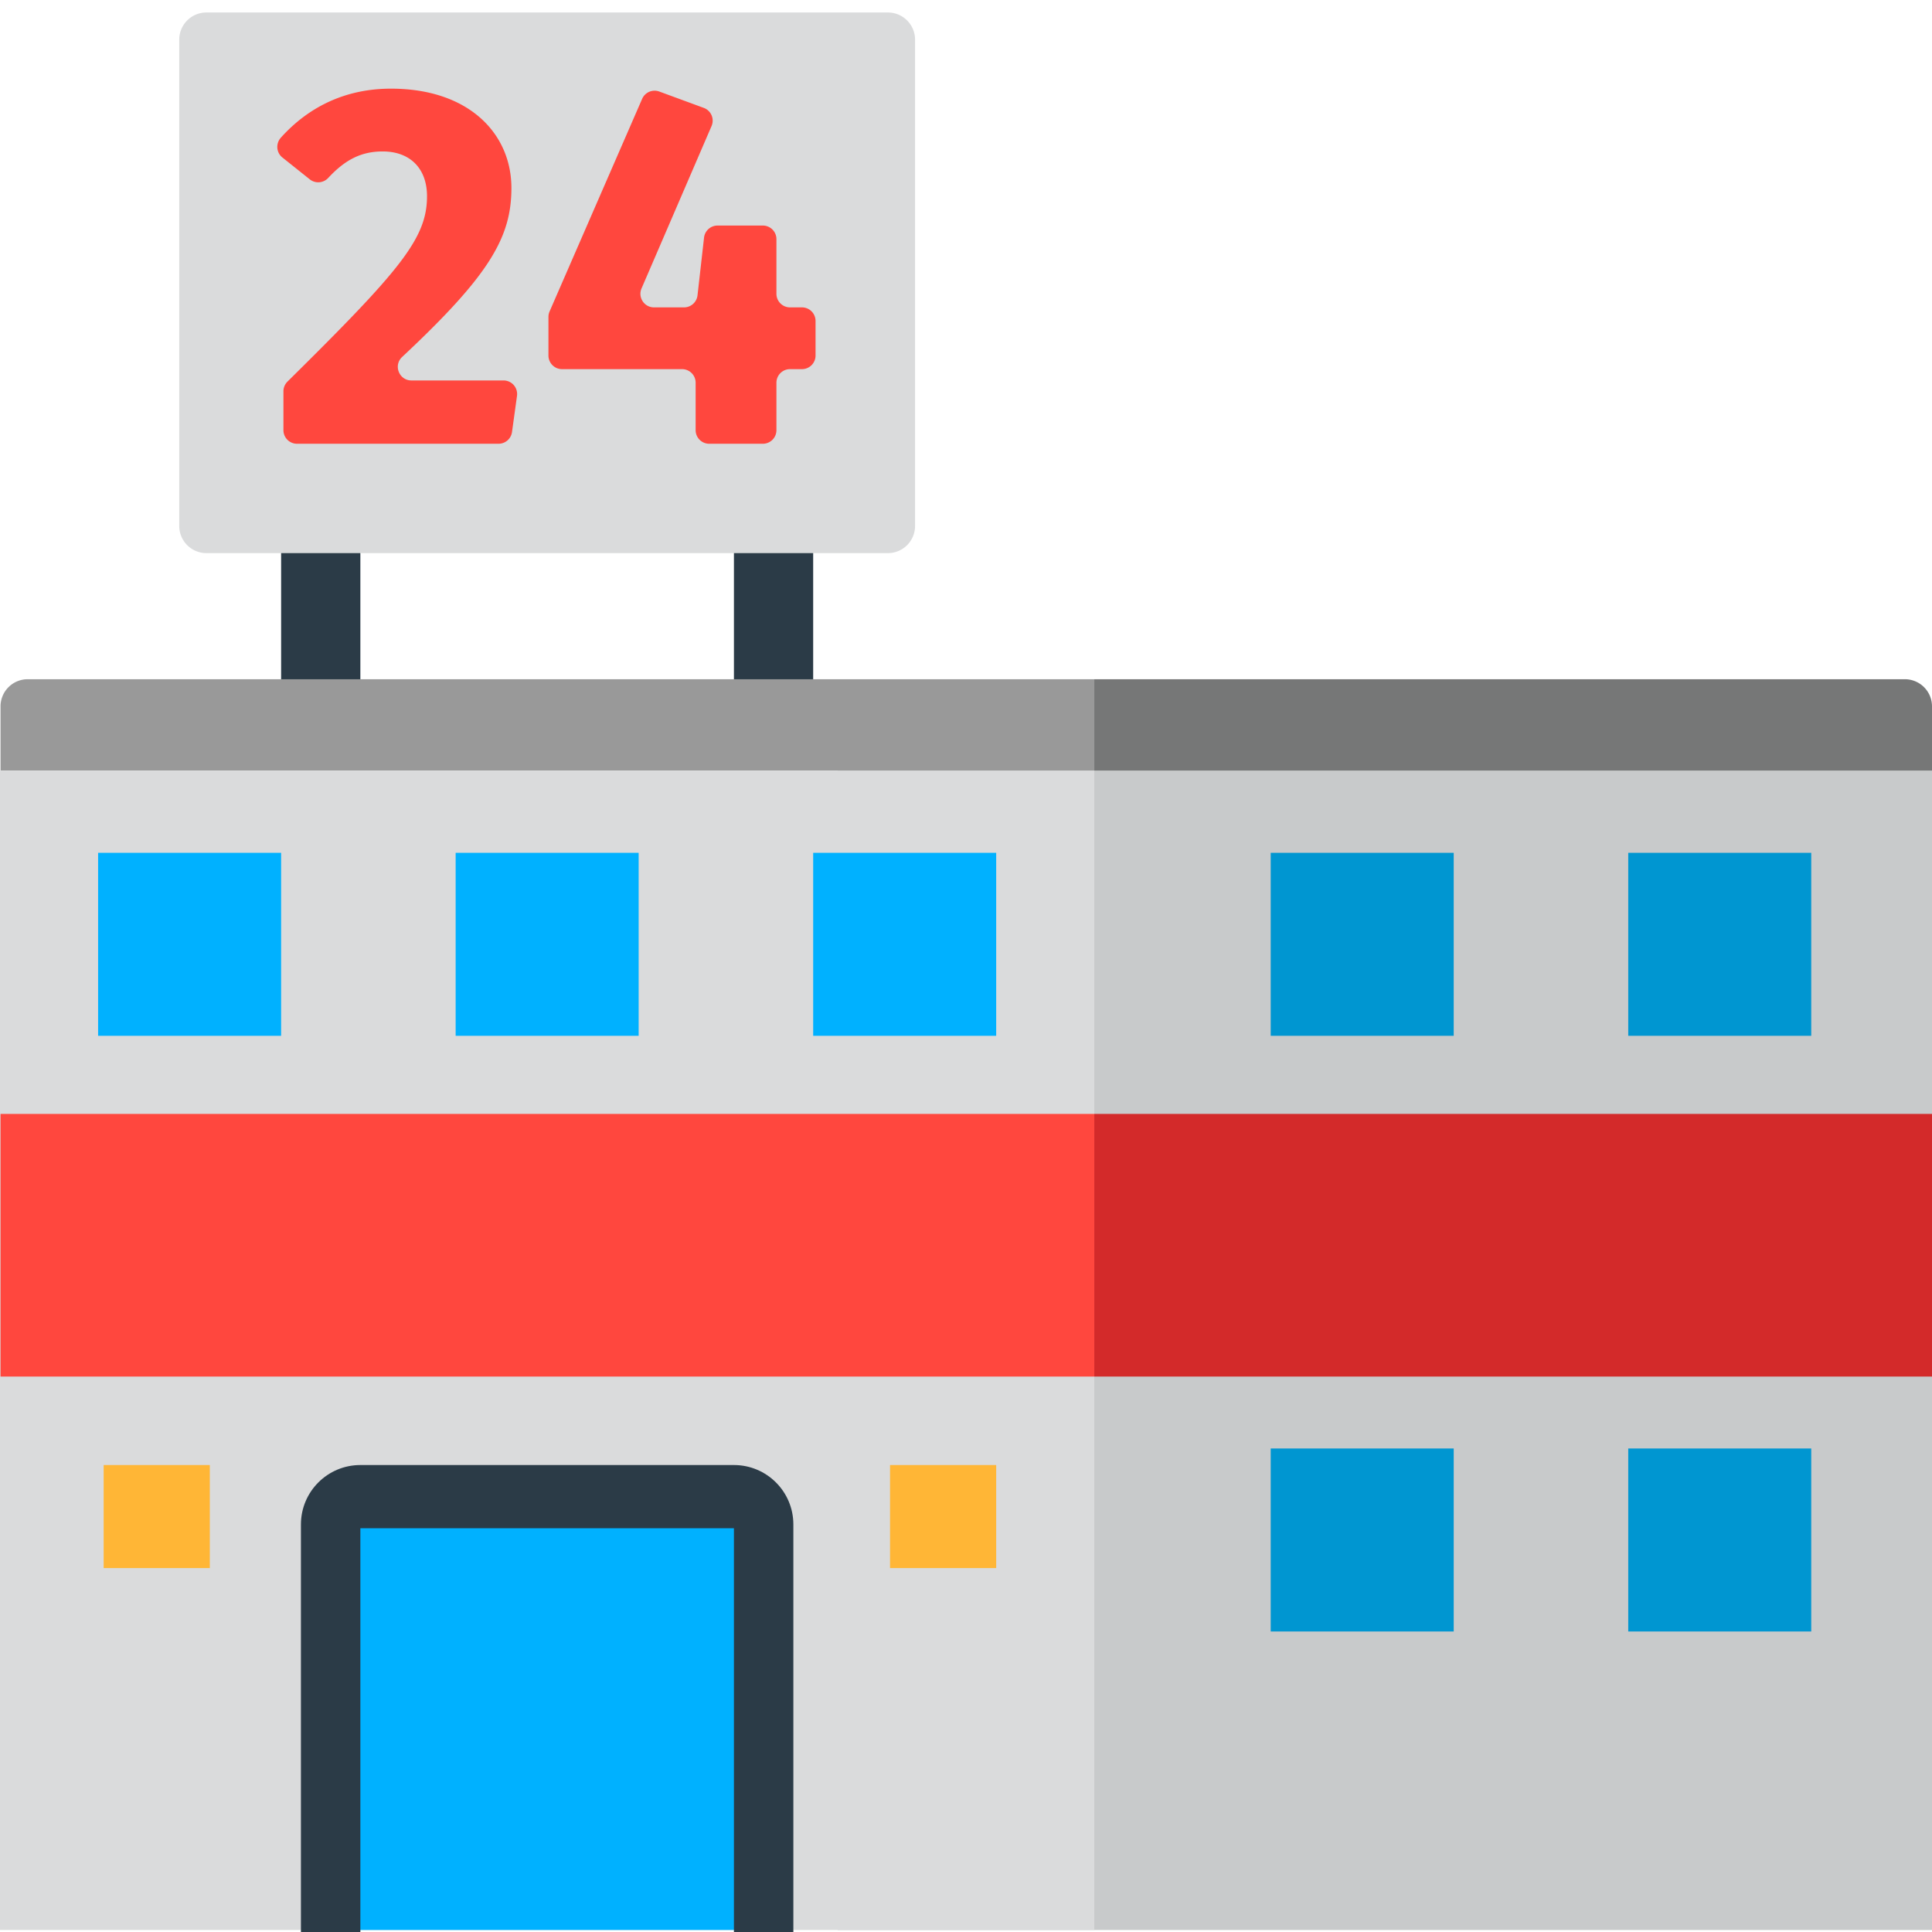 <?xml version="1.0" encoding="utf-8"?>
<svg width="800px" height="800px" viewBox="0 0 512 512" xmlns="http://www.w3.org/2000/svg" xmlns:xlink="http://www.w3.org/1999/xlink" aria-hidden="true" role="img" class="iconify iconify--fxemoji" preserveAspectRatio="xMidYMid meet"><path fill="#C8CACB" d="M222 204.223h290V511.47H222z"></path><path fill="#767777" d="M512 204.223H290V180h214.8a7.2 7.2 0 0 1 7.2 7.2v17.023z"></path><path fill="#2B3B47" d="M95.5 182.27h-21v-56.623h21v56.623zm120-56.623h-21v56.623h21v-56.623z"></path><path fill="#999" d="M.141 204.223H290V180H7.341a7.2 7.2 0 0 0-7.2 7.2v17.023z"></path><path fill="#DADBDC" d="M290 511.47H0V204.223h290V511.47zM235.3 3.308H54.7a7.2 7.2 0 0 0-7.2 7.2v128.873a7.2 7.2 0 0 0 7.2 7.2h180.6a7.2 7.2 0 0 0 7.2-7.2V10.508a7.2 7.2 0 0 0-7.2-7.2z"></path><path fill="#D32A2A" d="M290 295.197h223.57v69.605H290z"></path><path fill="#00B1FF" d="M206.902 511.47H83.098V394.571h123.804V511.47zM74.5 226H26v48.5h48.5V226zm94.75 0h-48.5v48.5h48.5V226zm94.75 0h-48.5v48.5H264V226z"></path><path fill="#0096D1" d="M385.25 274.5h-48.5V226h48.5v48.5zM480 226h-48.5v48.5H480V226zm-94.75 157.859h-48.5v48.5h48.5v-48.5zm94.75 0h-48.5v48.5H480v-48.5z"></path><path fill="#FF473E" d="M290 364.802H.141v-69.605H290v69.605zM103.615 23.495c-12.304 0-21.997 5.006-29.174 12.976c-1.401 1.556-1.24 3.96.397 5.266l7.258 5.791a3.602 3.602 0 0 0 4.882-.37c4.463-4.799 8.7-7.024 14.455-7.024c7.229 0 11.73 4.501 11.73 11.865c0 11.187-7.061 19.577-36.976 49.128a3.615 3.615 0 0 0-1.075 2.566V114a3.6 3.6 0 0 0 3.6 3.6h53.408a3.6 3.6 0 0 0 3.566-3.107l1.323-9.575a3.6 3.6 0 0 0-3.566-4.093h-24.41c-3.261 0-4.847-3.995-2.465-6.223C129.689 72.97 135.53 62.94 135.53 49.817c0-14.32-11.184-26.322-31.915-26.322zm82.893 5.098l-11.791-4.335a3.6 3.6 0 0 0-4.543 1.942l-24.531 56.344a3.607 3.607 0 0 0-.299 1.437v10.243a3.6 3.6 0 0 0 3.6 3.6h31.807a3.6 3.6 0 0 1 3.6 3.6V114a3.6 3.6 0 0 0 3.6 3.6h14.211a3.6 3.6 0 0 0 3.6-3.6v-12.576a3.6 3.6 0 0 1 3.6-3.6h3.166a3.6 3.6 0 0 0 3.6-3.6v-9.166a3.6 3.6 0 0 0-3.6-3.6h-3.166a3.6 3.6 0 0 1-3.6-3.6V63.374a3.6 3.6 0 0 0-3.6-3.6h-12.006a3.6 3.6 0 0 0-3.577 3.195l-1.731 15.295a3.6 3.6 0 0 1-3.577 3.195h-7.95c-2.588 0-4.33-2.649-3.306-5.025l18.557-43.036a3.602 3.602 0 0 0-2.064-4.805z"></path><path fill="#FFB636" d="M27.471 388.249h28.133v27.307H27.471v-27.307zm208.396 27.307H264v-27.307h-28.133v27.307z"></path><path fill="#2B3B47" d="M194.5 388.249h-99c-8.698 0-15.75 7.052-15.75 15.75V512H95.5V405h99v107h15.75V403.999c0-8.698-7.052-15.75-15.75-15.75z"></path></svg>